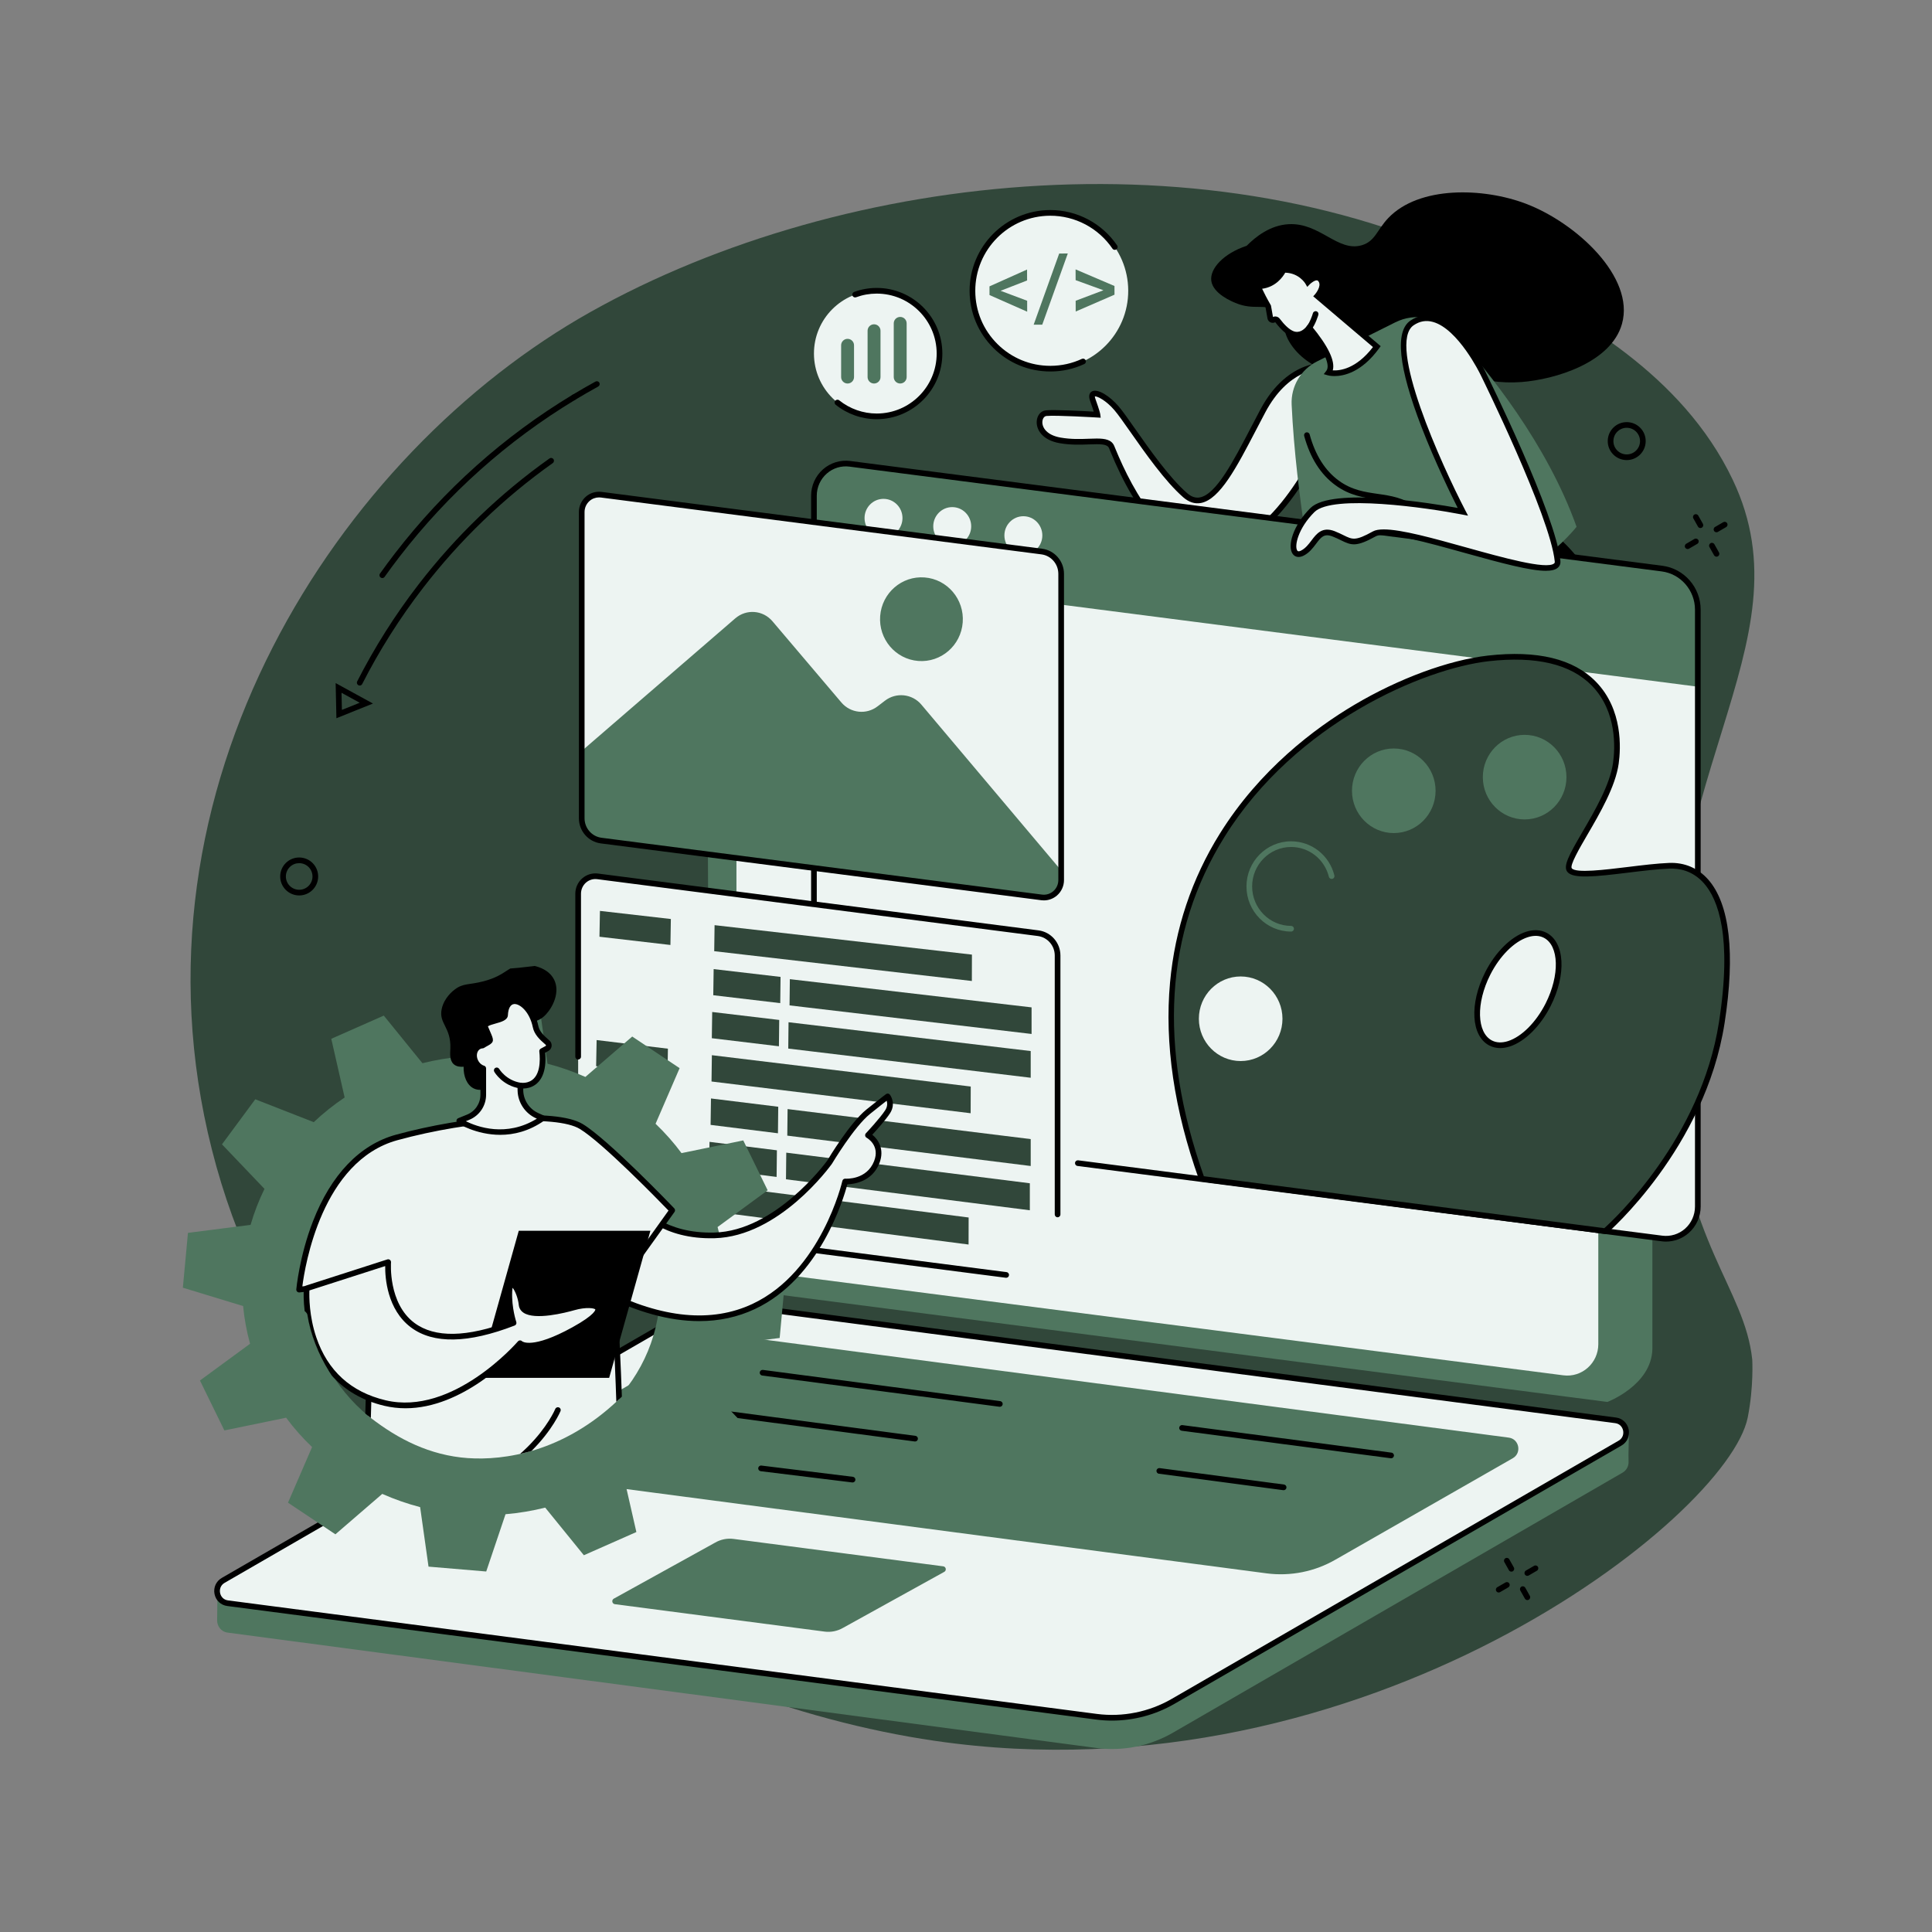 <svg xmlns="http://www.w3.org/2000/svg" xmlns:xlink="http://www.w3.org/1999/xlink" width="500" viewBox="0 0 375 375" height="500" preserveAspectRatio="xMidYMid meet"><rect x="0" y="0" width="375" height="375" fill="#808080" stroke="none"/><defs><clipPath id="65920a3997"><path d="M 116.762 212.805 L 172.898 212.805 L 172.898 255.949 L 116.762 255.949 Z M 116.762 212.805 " clip-rule="nonzero"></path></clipPath><clipPath id="343a6d0ea8"><path d="M 37.262 244.973 C 37.027 247.961 59.227 252.375 59.668 255.207 C 60.848 262.781 65.707 270.387 71.941 275.203 C 77.258 279.312 83.441 282.496 90.793 283.016 C 97.867 283.512 109.344 281.863 120.012 271.727 C 135.805 256.723 164.457 259.438 165.352 247.992 C 165.422 247.07 173.816 226.73 174.059 225.852 C 191.168 163.188 112.27 189.395 94.117 188.117 C 74.996 186.77 38.68 226.797 37.262 244.973 Z M 37.262 244.973 " clip-rule="nonzero"></path></clipPath><clipPath id="be4cf16ef9"><path d="M 116.262 212.141 L 173.398 212.141 L 173.398 256.449 L 116.262 256.449 Z M 116.262 212.141 " clip-rule="nonzero"></path></clipPath><clipPath id="a89e3f0479"><path d="M 37.262 244.973 C 37.027 247.961 59.227 252.375 59.668 255.207 C 60.848 262.781 65.707 270.387 71.941 275.203 C 77.258 279.312 83.441 282.496 90.793 283.016 C 97.867 283.512 109.344 281.863 120.012 271.727 C 135.805 256.723 164.457 259.438 165.352 247.992 C 165.422 247.07 173.816 226.73 174.059 225.852 C 191.168 163.188 112.27 189.395 94.117 188.117 C 74.996 186.77 38.68 226.797 37.262 244.973 Z M 37.262 244.973 " clip-rule="nonzero"></path></clipPath><clipPath id="e7c013c591"><path d="M 58 217 L 130.59 217 L 130.59 283.098 L 58 283.098 Z M 58 217 " clip-rule="nonzero"></path></clipPath><clipPath id="8f2e75a418"><path d="M 37.262 244.973 C 37.027 247.961 59.227 252.375 59.668 255.207 C 60.848 262.781 65.707 270.387 71.941 275.203 C 77.258 279.312 83.441 282.496 90.793 283.016 C 97.867 283.512 109.344 281.863 120.012 271.727 C 135.805 256.723 164.457 259.438 165.352 247.992 C 165.422 247.07 173.816 226.73 174.059 225.852 C 191.168 163.188 112.27 189.395 94.117 188.117 C 74.996 186.77 38.68 226.797 37.262 244.973 Z M 37.262 244.973 " clip-rule="nonzero"></path></clipPath><clipPath id="dac712dda6"><path d="M 57.465 216.305 L 131.09 216.305 L 131.09 283.098 L 57.465 283.098 Z M 57.465 216.305 " clip-rule="nonzero"></path></clipPath><clipPath id="06bc0cfa04"><path d="M 37.262 244.973 C 37.027 247.961 59.227 252.375 59.668 255.207 C 60.848 262.781 65.707 270.387 71.941 275.203 C 77.258 279.312 83.441 282.496 90.793 283.016 C 97.867 283.512 109.344 281.863 120.012 271.727 C 135.805 256.723 164.457 259.438 165.352 247.992 C 165.422 247.07 173.816 226.73 174.059 225.852 C 191.168 163.188 112.27 189.395 94.117 188.117 C 74.996 186.77 38.68 226.797 37.262 244.973 Z M 37.262 244.973 " clip-rule="nonzero"></path></clipPath><clipPath id="1bafe5839d"><path d="M 81.617 273.105 L 108.934 273.105 L 108.934 283.098 L 81.617 283.098 Z M 81.617 273.105 " clip-rule="nonzero"></path></clipPath><clipPath id="14e415a904"><path d="M 37.262 244.973 C 37.027 247.961 59.227 252.375 59.668 255.207 C 60.848 262.781 65.707 270.387 71.941 275.203 C 77.258 279.312 83.441 282.496 90.793 283.016 C 97.867 283.512 109.344 281.863 120.012 271.727 C 135.805 256.723 164.457 259.438 165.352 247.992 C 165.422 247.07 173.816 226.73 174.059 225.852 C 191.168 163.188 112.27 189.395 94.117 188.117 C 74.996 186.77 38.68 226.797 37.262 244.973 Z M 37.262 244.973 " clip-rule="nonzero"></path></clipPath><clipPath id="385b98ec4f"><path d="M 92.609 238.793 L 126.258 238.793 L 126.258 267.441 L 92.609 267.441 Z M 92.609 238.793 " clip-rule="nonzero"></path></clipPath><clipPath id="2cb5373c95"><path d="M 37.262 244.973 C 37.027 247.961 59.227 252.375 59.668 255.207 C 60.848 262.781 65.707 270.387 71.941 275.203 C 77.258 279.312 83.441 282.496 90.793 283.016 C 97.867 283.512 109.344 281.863 120.012 271.727 C 135.805 256.723 164.457 259.438 165.352 247.992 C 165.422 247.07 173.816 226.73 174.059 225.852 C 191.168 163.188 112.27 189.395 94.117 188.117 C 74.996 186.77 38.68 226.797 37.262 244.973 Z M 37.262 244.973 " clip-rule="nonzero"></path></clipPath><clipPath id="be15e11324"><path d="M 59.461 244.953 L 116.262 244.953 L 116.262 272.938 L 59.461 272.938 Z M 59.461 244.953 " clip-rule="nonzero"></path></clipPath><clipPath id="357bc6f3d4"><path d="M 37.262 244.973 C 37.027 247.961 59.227 252.375 59.668 255.207 C 60.848 262.781 65.707 270.387 71.941 275.203 C 77.258 279.312 83.441 282.496 90.793 283.016 C 97.867 283.512 109.344 281.863 120.012 271.727 C 135.805 256.723 164.457 259.438 165.352 247.992 C 165.422 247.07 173.816 226.73 174.059 225.852 C 191.168 163.188 112.27 189.395 94.117 188.117 C 74.996 186.77 38.68 226.797 37.262 244.973 Z M 37.262 244.973 " clip-rule="nonzero"></path></clipPath><clipPath id="5a12f23bd5"><path d="M 58.797 244.289 L 116.762 244.289 L 116.762 273.438 L 58.797 273.438 Z M 58.797 244.289 " clip-rule="nonzero"></path></clipPath><clipPath id="c59f397a51"><path d="M 37.262 244.973 C 37.027 247.961 59.227 252.375 59.668 255.207 C 60.848 262.781 65.707 270.387 71.941 275.203 C 77.258 279.312 83.441 282.496 90.793 283.016 C 97.867 283.512 109.344 281.863 120.012 271.727 C 135.805 256.723 164.457 259.438 165.352 247.992 C 165.422 247.07 173.816 226.73 174.059 225.852 C 191.168 163.188 112.27 189.395 94.117 188.117 C 74.996 186.77 38.68 226.797 37.262 244.973 Z M 37.262 244.973 " clip-rule="nonzero"></path></clipPath><clipPath id="3cd568bfcc"><path d="M 85.613 187.152 L 108 187.152 L 108 211.641 L 85.613 211.641 Z M 85.613 187.152 " clip-rule="nonzero"></path></clipPath><clipPath id="0b4c9de4a0"><path d="M 37.262 244.973 C 37.027 247.961 59.227 252.375 59.668 255.207 C 60.848 262.781 65.707 270.387 71.941 275.203 C 77.258 279.312 83.441 282.496 90.793 283.016 C 97.867 283.512 109.344 281.863 120.012 271.727 C 135.805 256.723 164.457 259.438 165.352 247.992 C 165.422 247.07 173.816 226.73 174.059 225.852 C 191.168 163.188 112.27 189.395 94.117 188.117 C 74.996 186.77 38.68 226.797 37.262 244.973 Z M 37.262 244.973 " clip-rule="nonzero"></path></clipPath><clipPath id="2900ba67b5"><path d="M 89.113 194.316 L 106.602 194.316 L 106.602 219.801 L 89.113 219.801 Z M 89.113 194.316 " clip-rule="nonzero"></path></clipPath><clipPath id="203048209d"><path d="M 37.262 244.973 C 37.027 247.961 59.227 252.375 59.668 255.207 C 60.848 262.781 65.707 270.387 71.941 275.203 C 77.258 279.312 83.441 282.496 90.793 283.016 C 97.867 283.512 109.344 281.863 120.012 271.727 C 135.805 256.723 164.457 259.438 165.352 247.992 C 165.422 247.07 173.816 226.73 174.059 225.852 C 191.168 163.188 112.27 189.395 94.117 188.117 C 74.996 186.77 38.68 226.797 37.262 244.973 Z M 37.262 244.973 " clip-rule="nonzero"></path></clipPath><clipPath id="2c9981743b"><path d="M 88.445 193.652 L 107.102 193.652 L 107.102 220.301 L 88.445 220.301 Z M 88.445 193.652 " clip-rule="nonzero"></path></clipPath><clipPath id="1d1267ec61"><path d="M 37.262 244.973 C 37.027 247.961 59.227 252.375 59.668 255.207 C 60.848 262.781 65.707 270.387 71.941 275.203 C 77.258 279.312 83.441 282.496 90.793 283.016 C 97.867 283.512 109.344 281.863 120.012 271.727 C 135.805 256.723 164.457 259.438 165.352 247.992 C 165.422 247.07 173.816 226.73 174.059 225.852 C 191.168 163.188 112.27 189.395 94.117 188.117 C 74.996 186.77 38.68 226.797 37.262 244.973 Z M 37.262 244.973 " clip-rule="nonzero"></path></clipPath><clipPath id="75b53df910"><path d="M 95.773 207.145 L 101.605 207.145 L 101.605 211.309 L 95.773 211.309 Z M 95.773 207.145 " clip-rule="nonzero"></path></clipPath><clipPath id="6aeaf436ca"><path d="M 37.262 244.973 C 37.027 247.961 59.227 252.375 59.668 255.207 C 60.848 262.781 65.707 270.387 71.941 275.203 C 77.258 279.312 83.441 282.496 90.793 283.016 C 97.867 283.512 109.344 281.863 120.012 271.727 C 135.805 256.723 164.457 259.438 165.352 247.992 C 165.422 247.07 173.816 226.73 174.059 225.852 C 191.168 163.188 112.27 189.395 94.117 188.117 C 74.996 186.77 38.68 226.797 37.262 244.973 Z M 37.262 244.973 " clip-rule="nonzero"></path></clipPath></defs><path fill="#31473a" d="M 324.449 209.867 C 319.52 151.375 351.691 125.406 336.328 93.137 C 326.473 72.438 305.758 61.508 293.125 54.629 C 238.508 24.887 164.102 32.805 114.648 60.535 C 65.836 87.91 23.297 152.723 41.129 223.141 C 59.027 293.832 128.703 330.18 181.398 337.887 C 265.078 350.121 335.387 294.453 339.234 275.129 C 340.422 269.172 340.109 263.891 340.109 263.891 C 338.625 249.941 327.129 241.656 324.449 209.867 " fill-opacity="1" fill-rule="nonzero"></path><path fill="#000000" d="M 250.227 66.297 C 253.723 72.262 261.93 73.438 263.77 73.641 C 271.25 74.48 276.77 70.883 278.266 69.836 C 280.852 71.43 287.133 74.781 295.324 74.152 C 301.801 73.656 312.715 70.422 314.828 62.852 C 317.359 53.785 305.949 43.254 296.164 39.539 C 287.957 36.418 275.445 36.023 269.453 42.332 C 267.254 44.652 266.914 46.844 264.316 47.602 C 259.652 48.961 256.223 43.223 250.18 43.512 C 246.555 43.688 243.727 45.949 241.977 47.707 C 237.516 49.18 234.781 52.141 235.113 54.52 C 235.461 57.004 239.09 58.508 239.801 58.801 C 243.473 60.324 245.422 58.789 247.598 60.383 C 249.527 61.801 248.742 63.766 250.227 66.297 " fill-opacity="1" fill-rule="nonzero"></path><path fill="#000000" d="M 315.746 136.23 C 314.754 111.918 300.738 102.957 300.738 102.957 L 271.852 110.164 L 259.934 136.23 L 315.746 136.23 " fill-opacity="1" fill-rule="nonzero"></path><path fill="#edf4f2" d="M 258.16 70.984 C 258.16 70.984 250.449 69.746 245.113 79.773 C 239.773 89.801 235.113 100.547 230.035 96.117 C 224.957 91.691 219.07 81.988 216.723 79.254 C 214.379 76.52 211.254 75.281 212.102 77.625 C 212.945 79.969 213.012 80.488 213.012 80.488 C 213.012 80.488 204.906 80 203.051 80.195 C 201.195 80.391 200.785 84.602 205.766 85.477 C 210.742 86.355 214.883 84.711 215.762 86.762 C 216.641 88.812 224.645 110.281 237.438 106.566 C 250.234 102.855 257.805 82.91 257.805 82.91 L 258.16 70.984 " fill-opacity="1" fill-rule="nonzero"></path><path fill="#000000" d="M 212.875 85.121 C 214.512 85.121 215.754 85.348 216.266 86.543 C 216.312 86.652 216.379 86.809 216.461 87.012 C 219.879 95.379 227.137 108.98 237.285 106.035 C 249.258 102.562 256.703 84.207 257.258 82.797 L 257.598 71.484 C 255.887 71.406 249.98 71.801 245.598 80.031 C 244.996 81.156 244.406 82.293 243.824 83.414 C 240.047 90.668 236.785 96.93 233.102 97.629 C 231.918 97.852 230.766 97.48 229.676 96.531 C 226.156 93.465 222.273 87.926 219.438 83.883 C 218.145 82.043 217.031 80.457 216.305 79.609 C 214.645 77.668 212.941 76.883 212.512 76.934 C 212.508 77.004 212.516 77.152 212.621 77.438 C 213.445 79.723 213.547 80.32 213.559 80.422 L 213.645 81.078 L 212.98 81.039 C 212.898 81.035 204.898 80.555 203.109 80.742 C 202.668 80.789 202.344 81.266 202.32 81.895 C 202.281 83.004 203.184 84.465 205.859 84.934 C 207.879 85.289 209.727 85.223 211.359 85.16 C 211.891 85.141 212.398 85.121 212.875 85.121 Z M 234.496 107.543 C 227.477 107.543 220.801 100.555 215.441 87.426 C 215.363 87.23 215.301 87.082 215.258 86.977 C 214.91 86.168 213.629 86.176 211.395 86.258 C 209.797 86.32 207.801 86.395 205.668 86.02 C 202.297 85.426 201.168 83.406 201.223 81.855 C 201.262 80.664 201.992 79.754 202.996 79.648 C 204.555 79.484 210.215 79.777 212.289 79.895 C 212.164 79.477 211.949 78.816 211.586 77.809 C 211.16 76.641 211.613 76.168 211.918 75.988 C 213.059 75.324 215.473 76.941 217.141 78.891 C 217.902 79.781 219.031 81.387 220.336 83.25 C 223.141 87.246 226.98 92.723 230.398 95.699 C 231.234 96.43 232.051 96.707 232.898 96.547 C 236.059 95.949 239.355 89.613 242.848 82.906 C 243.434 81.781 244.027 80.641 244.625 79.516 C 250.09 69.258 257.922 70.383 258.25 70.438 L 258.727 70.516 L 258.352 83.02 L 258.316 83.105 C 258.004 83.93 250.5 103.348 237.594 107.094 C 236.555 107.395 235.52 107.543 234.496 107.543 " fill-opacity="1" fill-rule="nonzero"></path><path fill="#000000" d="M 293.773 108.887 C 293.773 108.887 277.809 119.727 255.531 116.535 C 255.531 116.535 258.547 110.719 263.691 108.633 C 268.84 106.543 293.773 108.887 293.773 108.887 " fill-opacity="1" fill-rule="nonzero"></path><path fill="#4f765f" d="M 255.648 70.148 L 270.832 62.562 C 274.684 60.641 279.344 61.512 282.23 64.699 C 288.859 72.016 300.273 86.152 306.012 102.25 C 306.012 102.25 295.691 115.414 282.047 114.496 C 268.402 113.582 260.359 112.703 255.535 116.535 C 255.535 116.535 251.52 96.355 250.707 78.531 C 250.547 75.008 252.488 71.723 255.648 70.148 " fill-opacity="1" fill-rule="nonzero"></path><path fill="#000000" d="M 279.832 111.383 C 279.551 111.383 279.312 111.168 279.285 110.883 C 278.773 105.406 277.066 101.512 274.203 99.312 C 272.023 97.637 269.711 97.305 267.266 96.953 C 264.664 96.578 261.977 96.191 259.234 94.199 C 256.352 92.113 254.305 88.883 253.137 84.609 C 253.059 84.312 253.23 84.012 253.523 83.93 C 253.816 83.852 254.121 84.023 254.199 84.316 C 255.297 88.348 257.211 91.371 259.883 93.309 C 262.402 95.141 264.953 95.508 267.422 95.863 C 269.902 96.219 272.465 96.586 274.879 98.441 C 277.988 100.836 279.836 104.988 280.379 110.781 C 280.41 111.082 280.188 111.352 279.883 111.379 C 279.863 111.383 279.848 111.383 279.832 111.383 " fill-opacity="1" fill-rule="nonzero"></path><path fill="#edf4f2" d="M 255.684 57.461 C 255.707 57.434 257.258 55.656 256.406 54.355 C 255.551 53.047 253.852 54.781 253.852 54.781 C 253.852 54.781 252.41 52.289 249.125 52.375 C 249.125 52.375 247.723 55.562 244.141 55.547 C 244.141 55.547 244.957 57.414 246.168 59.484 L 246.559 61.711 C 246.613 62.047 246.992 62.223 247.285 62.051 C 247.508 61.918 247.789 61.977 247.945 62.184 C 248.832 63.348 249.793 64.324 250.738 64.746 C 252.055 65.34 253.238 64.73 254.125 63.594 C 256.223 66.133 259.312 70.453 257.867 72.32 C 257.867 72.32 262.582 73.684 267.242 67.277 L 255.684 57.461 " fill-opacity="1" fill-rule="nonzero"></path><path fill="#000000" d="M 258.688 71.887 C 260.035 71.977 263.207 71.637 266.492 67.363 L 254.898 57.516 L 255.27 57.098 C 255.297 57.066 256.551 55.582 255.945 54.656 C 255.82 54.461 255.703 54.426 255.613 54.418 C 255.188 54.379 254.492 54.914 254.242 55.164 L 253.738 55.684 L 253.375 55.055 C 253.324 54.969 252.137 53.004 249.461 52.926 C 249.012 53.723 247.648 55.703 244.977 56.047 C 245.32 56.77 245.914 57.953 246.641 59.203 L 246.691 59.293 L 247.086 61.531 C 247.531 61.316 248.074 61.445 248.383 61.848 C 249.332 63.098 250.199 63.902 250.961 64.242 C 252.16 64.777 253.109 64 253.691 63.254 L 254.117 62.715 L 254.551 63.242 C 257.812 67.195 259.199 70.098 258.688 71.887 Z M 259.031 72.996 C 258.258 72.996 257.777 72.867 257.719 72.848 L 256.941 72.621 L 257.438 71.98 C 258.273 70.895 257.031 68.098 254.109 64.441 C 253.035 65.508 251.754 65.805 250.512 65.246 C 249.586 64.832 248.586 63.922 247.527 62.543 C 247.242 62.695 246.898 62.707 246.605 62.57 C 246.293 62.43 246.074 62.145 246.016 61.809 L 245.641 59.676 C 244.457 57.637 243.672 55.844 243.637 55.766 L 243.297 54.992 L 244.145 54.996 C 244.152 54.996 244.16 54.996 244.168 54.996 C 247.336 54.996 248.609 52.184 248.625 52.156 L 248.762 51.832 L 249.109 51.824 C 251.727 51.766 253.281 53.172 253.945 53.973 C 254.379 53.645 255.051 53.258 255.719 53.324 C 256.047 53.355 256.508 53.508 256.867 54.055 C 257.656 55.258 256.922 56.672 256.438 57.379 L 267.988 67.188 L 267.688 67.602 C 264.293 72.266 260.852 72.996 259.031 72.996 " fill-opacity="1" fill-rule="nonzero"></path><path fill="#000000" d="M 254.125 64.145 C 254 64.145 253.875 64.102 253.773 64.016 C 253.539 63.816 253.508 63.469 253.703 63.238 C 254.227 62.617 254.699 61.266 254.836 60.797 C 254.922 60.504 255.227 60.336 255.52 60.422 C 255.809 60.508 255.977 60.812 255.891 61.105 C 255.871 61.184 255.324 63.023 254.547 63.949 C 254.438 64.078 254.281 64.145 254.125 64.145 " fill-opacity="1" fill-rule="nonzero"></path><path fill="#4f765f" d="M 212.855 339.289 L 44.199 316.891 C 42.875 316.719 42.129 315.598 42.145 314.477 C 42.156 313.699 42.219 308.25 42.219 308.25 L 131.105 256.805 C 135.59 254.215 141.391 253.215 146.512 253.879 L 313.648 275.688 C 314.656 275.82 315.52 276.48 315.918 277.426 L 316.184 278.059 C 316.184 278.059 316.043 282.605 316.102 283.668 C 316.145 284.496 315.777 285.355 314.918 285.852 L 227.66 336.32 C 223.176 338.91 217.977 339.953 212.855 339.289 " fill-opacity="1" fill-rule="nonzero"></path><path fill="#edf4f2" d="M 212.855 333.223 L 44.188 311.184 C 41.949 310.895 41.359 307.887 43.32 306.754 L 130.109 256.613 C 134.594 254.023 139.789 252.98 144.91 253.645 L 313.582 275.684 C 315.82 275.977 316.406 278.977 314.449 280.109 L 227.66 330.254 C 223.176 332.844 217.977 333.887 212.855 333.223 " fill-opacity="1" fill-rule="nonzero"></path><path fill="#000000" d="M 212.93 332.676 C 217.898 333.32 223.031 332.289 227.387 329.777 L 314.172 279.633 C 315.008 279.152 315.172 278.309 315.047 277.68 C 314.922 277.059 314.453 276.352 313.508 276.23 L 144.84 254.188 C 139.871 253.547 134.734 254.574 130.383 257.09 L 43.594 307.23 C 42.758 307.715 42.594 308.559 42.719 309.188 C 42.844 309.809 43.312 310.516 44.258 310.637 Z M 215.836 333.965 C 214.816 333.965 213.801 333.902 212.785 333.77 L 44.117 311.727 C 42.863 311.566 41.891 310.652 41.641 309.402 C 41.387 308.145 41.938 306.918 43.043 306.277 L 129.832 256.137 C 134.395 253.504 139.773 252.422 144.98 253.098 L 313.652 275.141 C 314.906 275.301 315.875 276.215 316.125 277.465 C 316.379 278.723 315.828 279.949 314.723 280.586 L 227.934 330.73 C 224.262 332.852 220.055 333.965 215.836 333.965 " fill-opacity="1" fill-rule="nonzero"></path><path fill="#4f765f" d="M 245.879 305.391 L 99.621 286.141 C 97.598 285.875 97.066 283.164 98.836 282.141 L 133.227 262.473 C 137.277 260.133 141.969 259.191 146.598 259.789 L 292.855 279.043 C 294.875 279.305 295.41 282.016 293.637 283.039 L 259.25 302.707 C 255.199 305.047 250.504 305.988 245.879 305.391 " fill-opacity="1" fill-rule="nonzero"></path><path fill="#4f765f" d="M 160.051 316.691 L 119.344 311.371 C 118.801 311.301 118.66 310.574 119.133 310.301 L 138.805 299.422 C 139.887 298.797 141.141 298.543 142.375 298.703 L 183.082 304.023 C 183.621 304.094 183.766 304.816 183.293 305.09 L 163.621 315.973 C 162.539 316.598 161.285 316.852 160.051 316.691 " fill-opacity="1" fill-rule="nonzero"></path><path fill="#000000" d="M 270.016 283.055 C 269.992 283.055 269.969 283.051 269.945 283.047 L 229.363 277.707 C 229.059 277.664 228.848 277.391 228.887 277.09 C 228.93 276.789 229.203 276.574 229.504 276.613 L 270.09 281.957 C 270.391 281.996 270.602 282.273 270.562 282.574 C 270.523 282.852 270.289 283.055 270.016 283.055 " fill-opacity="1" fill-rule="nonzero"></path><path fill="#000000" d="M 194.07 273.055 C 194.047 273.055 194.023 273.055 194 273.051 L 147.941 266.988 C 147.641 266.949 147.426 266.672 147.465 266.371 C 147.508 266.07 147.785 265.859 148.086 265.898 L 194.141 271.961 C 194.445 272 194.656 272.277 194.613 272.578 C 194.578 272.855 194.34 273.055 194.07 273.055 " fill-opacity="1" fill-rule="nonzero"></path><path fill="#000000" d="M 249.156 289.246 C 249.133 289.246 249.105 289.242 249.082 289.242 L 224.949 286.051 C 224.645 286.012 224.434 285.734 224.473 285.434 C 224.512 285.133 224.789 284.922 225.09 284.961 L 249.227 288.148 C 249.527 288.188 249.738 288.465 249.699 288.77 C 249.664 289.043 249.426 289.246 249.156 289.246 " fill-opacity="1" fill-rule="nonzero"></path><path fill="#000000" d="M 177.617 279.793 C 177.59 279.793 177.566 279.793 177.543 279.789 L 132.746 273.871 C 132.445 273.832 132.234 273.555 132.273 273.254 C 132.312 272.949 132.59 272.742 132.891 272.781 L 177.688 278.699 C 177.988 278.738 178.199 279.016 178.16 279.316 C 178.125 279.594 177.887 279.793 177.617 279.793 " fill-opacity="1" fill-rule="nonzero"></path><path fill="#000000" d="M 165.484 287.746 C 165.465 287.746 165.441 287.746 165.418 287.742 L 147.652 285.559 C 147.352 285.52 147.137 285.246 147.176 284.945 C 147.211 284.645 147.488 284.426 147.789 284.465 L 165.551 286.648 C 165.852 286.688 166.066 286.961 166.031 287.262 C 165.996 287.543 165.758 287.746 165.484 287.746 " fill-opacity="1" fill-rule="nonzero"></path><path fill="#4f765f" d="M 145.016 250.492 C 140.871 249.957 137.766 246.391 137.766 242.164 L 137.223 126.758 L 139.258 122.309 C 139.258 122.309 142.953 119.816 144.891 118.703 C 146.055 118.031 147.438 117.719 148.887 117.906 L 313.477 139.141 C 317.621 139.676 320.727 143.242 320.727 147.469 L 320.727 261.875 C 320.535 268.891 311.992 272.117 311.992 272.117 L 145.016 250.492 " fill-opacity="1" fill-rule="nonzero"></path><path fill="#edf4f2" d="M 303.445 266.949 L 149.719 247.117 C 145.848 246.617 142.945 243.285 142.945 239.336 L 142.945 132.484 C 142.945 128.812 146.133 125.977 149.734 126.438 L 303.461 146.27 C 307.332 146.77 310.23 150.102 310.23 154.051 L 310.23 260.902 C 310.23 264.574 307.047 267.414 303.445 266.949 " fill-opacity="1" fill-rule="nonzero"></path><path fill="#edf4f2" d="M 322.586 240.391 L 164.93 220.051 C 160.961 219.539 157.984 216.121 157.984 212.074 L 157.984 96.223 C 157.984 92.457 161.254 89.547 164.945 90.023 L 322.602 110.363 C 326.57 110.875 329.547 114.293 329.547 118.34 L 329.547 234.191 C 329.547 237.957 326.281 240.867 322.586 240.391 " fill-opacity="1" fill-rule="nonzero"></path><path fill="#4f765f" d="M 157.984 111.172 L 157.984 96.223 C 157.984 92.457 161.254 89.547 164.945 90.023 L 322.602 110.363 C 326.57 110.875 329.547 114.293 329.547 118.34 L 329.547 133.289 L 157.984 111.172 " fill-opacity="1" fill-rule="nonzero"></path><path fill="#000000" d="M 323.367 240.992 C 323.086 240.992 322.801 240.973 322.52 240.934 L 209.141 226.312 C 208.836 226.27 208.625 225.996 208.664 225.695 C 208.703 225.391 208.98 225.18 209.281 225.219 L 322.656 239.844 C 324.246 240.051 325.848 239.559 327.059 238.496 C 328.289 237.41 328.996 235.84 328.996 234.191 L 328.996 118.34 C 328.996 114.578 326.215 111.383 322.531 110.91 L 164.875 90.57 C 163.289 90.363 161.684 90.855 160.473 91.922 C 159.242 93.004 158.535 94.574 158.535 96.227 L 158.535 212.074 C 158.535 215.836 161.316 219.031 165 219.508 L 195.23 223.406 C 195.531 223.445 195.746 223.719 195.707 224.023 C 195.668 224.324 195.387 224.535 195.09 224.5 L 164.863 220.598 C 160.629 220.051 157.434 216.387 157.434 212.074 L 157.434 96.227 C 157.434 94.258 158.277 92.387 159.746 91.094 C 161.195 89.82 163.113 89.234 165.016 89.477 L 322.672 109.816 C 326.906 110.363 330.098 114.027 330.098 118.34 L 330.098 234.191 C 330.098 236.156 329.254 238.027 327.785 239.32 C 326.555 240.402 324.98 240.992 323.367 240.992 " fill-opacity="1" fill-rule="nonzero"></path><path fill="#edf4f2" d="M 175.172 100.551 C 175.172 102.609 173.52 104.277 171.488 104.277 C 169.453 104.277 167.809 102.609 167.809 100.551 C 167.809 98.496 169.453 96.828 171.488 96.828 C 173.52 96.828 175.172 98.496 175.172 100.551 " fill-opacity="1" fill-rule="nonzero"></path><path fill="#edf4f2" d="M 188.508 102.156 C 188.508 104.215 186.859 105.883 184.824 105.883 C 182.793 105.883 181.145 104.215 181.145 102.156 C 181.145 100.098 182.793 98.43 184.824 98.43 C 186.859 98.43 188.508 100.098 188.508 102.156 " fill-opacity="1" fill-rule="nonzero"></path><path fill="#edf4f2" d="M 202.316 103.926 C 202.316 105.98 200.668 107.648 198.637 107.648 C 196.602 107.648 194.953 105.98 194.953 103.926 C 194.953 101.867 196.602 100.199 198.637 100.199 C 200.668 100.199 202.316 101.867 202.316 103.926 " fill-opacity="1" fill-rule="nonzero"></path><path fill="#31473a" d="M 311.57 238.965 C 311.57 238.965 330.398 222.855 334.191 198.516 C 337.988 174.176 330.766 167.777 324.012 168.043 C 317.25 168.309 306.223 170.719 304.668 168.902 C 303.113 167.086 312.5 156.219 313.633 148.16 C 314.773 140.098 312.281 125.148 288.883 127.797 C 265.48 130.441 209.07 161.145 233.258 228.809 L 311.57 238.965 " fill-opacity="1" fill-rule="nonzero"></path><path fill="#000000" d="M 233.664 228.305 L 311.395 238.387 C 313.332 236.652 330.129 221.008 333.648 198.43 C 336.25 181.754 333.484 174.539 330.711 171.422 C 328.512 168.953 325.867 168.52 324.031 168.594 C 321.715 168.684 318.859 169.031 316.094 169.371 C 309.5 170.18 305.402 170.605 304.25 169.262 C 303.32 168.172 304.535 165.973 307.145 161.492 C 309.527 157.406 312.496 152.316 313.09 148.082 C 313.488 145.258 313.891 138.141 308.996 133.109 C 304.902 128.902 298.156 127.301 288.945 128.34 C 276.457 129.754 251.508 140.246 237.703 162.391 C 226.109 180.984 224.754 203.164 233.664 228.305 Z M 311.57 239.516 C 311.547 239.516 311.527 239.512 311.5 239.512 L 233.188 229.352 C 232.984 229.324 232.812 229.188 232.742 228.992 C 227.906 215.469 226.012 202.582 227.105 190.691 C 228.062 180.273 231.316 170.555 236.77 161.809 C 244.547 149.332 255.238 141.34 262.84 136.828 C 271.5 131.688 281.215 128.109 288.82 127.246 C 298.387 126.168 305.441 127.879 309.781 132.34 C 315.016 137.723 314.602 145.25 314.184 148.238 C 313.555 152.684 310.527 157.875 308.094 162.047 C 306.629 164.562 304.625 168.004 305.09 168.547 C 305.91 169.512 311.48 168.828 315.957 168.281 C 318.746 167.938 321.629 167.586 323.988 167.492 C 326.949 167.379 329.566 168.48 331.531 170.688 C 335.738 175.414 336.848 185.066 334.738 198.602 C 330.953 222.859 312.117 239.219 311.93 239.383 C 311.828 239.469 311.703 239.516 311.57 239.516 " fill-opacity="1" fill-rule="nonzero"></path><path fill="#edf4f2" d="M 288.766 188.957 C 285.848 194.734 286.102 200.773 289.34 202.449 C 292.578 204.125 297.57 200.797 300.488 195.023 C 303.406 189.246 303.152 183.207 299.914 181.531 C 296.676 179.855 291.684 183.18 288.766 188.957 " fill-opacity="1" fill-rule="nonzero"></path><path fill="#000000" d="M 289.254 189.207 C 286.477 194.707 286.625 200.426 289.59 201.961 C 290.465 202.414 291.543 202.449 292.719 202.074 C 295.367 201.215 298.152 198.418 300 194.773 C 302.777 189.273 302.625 183.555 299.66 182.02 C 298.785 181.566 297.703 181.531 296.535 181.91 C 293.887 182.766 291.098 185.559 289.254 189.207 Z M 291.184 203.434 C 290.43 203.434 289.723 203.266 289.086 202.938 C 285.527 201.098 285.172 194.848 288.273 188.711 C 290.246 184.812 293.277 181.805 296.195 180.859 C 297.652 180.391 299.027 180.453 300.164 181.043 C 303.727 182.883 304.082 189.133 300.977 195.27 C 299.008 199.168 295.973 202.176 293.059 203.117 C 292.41 203.328 291.781 203.434 291.184 203.434 " fill-opacity="1" fill-rule="nonzero"></path><path fill="#4f765f" d="M 304.047 150.84 C 304.047 155.375 300.414 159.051 295.93 159.051 C 291.449 159.051 287.816 155.375 287.816 150.84 C 287.816 146.309 291.449 142.633 295.93 142.633 C 300.414 142.633 304.047 146.309 304.047 150.84 " fill-opacity="1" fill-rule="nonzero"></path><path fill="#4f765f" d="M 278.645 153.492 C 278.645 158.023 275.012 161.699 270.531 161.699 C 266.047 161.699 262.418 158.023 262.418 153.492 C 262.418 148.953 266.047 145.281 270.531 145.281 C 275.012 145.281 278.645 148.953 278.645 153.492 " fill-opacity="1" fill-rule="nonzero"></path><path fill="#31473a" d="M 258.715 172.059 C 258.715 176.59 255.082 180.266 250.602 180.266 C 246.117 180.266 242.488 176.59 242.488 172.059 C 242.488 167.527 246.117 163.852 250.602 163.852 C 255.082 163.852 258.715 167.527 258.715 172.059 " fill-opacity="1" fill-rule="nonzero"></path><path fill="#edf4f2" d="M 248.926 197.738 C 248.926 202.273 245.293 205.949 240.812 205.949 C 236.332 205.949 232.699 202.273 232.699 197.738 C 232.699 193.207 236.332 189.531 240.812 189.531 C 245.293 189.531 248.926 193.207 248.926 197.738 " fill-opacity="1" fill-rule="nonzero"></path><path fill="#4f765f" d="M 250.602 180.816 C 245.824 180.816 241.938 176.887 241.938 172.059 C 241.938 167.23 245.824 163.297 250.602 163.297 C 254.582 163.297 258.039 166.02 259.004 169.918 C 259.078 170.215 258.898 170.516 258.605 170.586 C 258.309 170.656 258.012 170.48 257.938 170.184 C 257.09 166.777 254.074 164.398 250.602 164.398 C 246.43 164.398 243.039 167.836 243.039 172.059 C 243.039 176.281 246.43 179.715 250.602 179.715 C 250.906 179.715 251.152 179.961 251.152 180.266 C 251.152 180.57 250.906 180.816 250.602 180.816 " fill-opacity="1" fill-rule="nonzero"></path><path fill="#edf4f2" d="M 201.5 248.266 L 115.984 237.234 C 113.832 236.957 112.219 235.102 112.219 232.906 L 112.219 173.465 C 112.219 171.422 113.988 169.844 115.992 170.102 L 201.508 181.133 C 203.664 181.41 205.277 183.266 205.277 185.461 L 205.277 244.902 C 205.277 246.945 203.504 248.523 201.5 248.266 " fill-opacity="1" fill-rule="nonzero"></path><path fill="#000000" d="M 195.301 248.016 C 195.277 248.016 195.254 248.016 195.23 248.012 L 134.102 240.125 C 133.801 240.086 133.586 239.812 133.625 239.508 C 133.664 239.207 133.941 238.996 134.242 239.035 L 195.371 246.918 C 195.672 246.957 195.887 247.234 195.844 247.535 C 195.812 247.812 195.574 248.016 195.301 248.016 " fill-opacity="1" fill-rule="nonzero"></path><path fill="#000000" d="M 205.273 236.273 C 204.973 236.273 204.727 236.027 204.727 235.723 L 204.727 185.461 C 204.727 183.547 203.312 181.922 201.438 181.68 L 115.922 170.648 C 115.133 170.543 114.336 170.789 113.734 171.316 C 113.121 171.859 112.77 172.641 112.77 173.465 L 112.77 205.105 C 112.77 205.406 112.52 205.652 112.219 205.652 C 111.914 205.652 111.668 205.406 111.668 205.105 L 111.668 173.465 C 111.668 172.324 112.156 171.238 113.008 170.492 C 113.848 169.754 114.961 169.414 116.062 169.555 L 201.578 180.586 C 204 180.898 205.828 182.996 205.828 185.461 L 205.828 235.723 C 205.828 236.027 205.582 236.273 205.273 236.273 " fill-opacity="1" fill-rule="nonzero"></path><path fill="#edf4f2" d="M 202.195 174.188 L 116.68 163.156 C 114.527 162.879 112.914 161.023 112.914 158.828 L 112.914 99.387 C 112.914 97.344 114.684 95.766 116.688 96.023 L 202.203 107.055 C 204.355 107.332 205.973 109.188 205.973 111.383 L 205.973 170.824 C 205.973 172.867 204.199 174.445 202.195 174.188 " fill-opacity="1" fill-rule="nonzero"></path><path fill="#4f765f" d="M 186.863 120.805 C 186.527 125.281 182.664 128.633 178.238 128.293 C 173.816 127.949 170.5 124.043 170.84 119.566 C 171.18 115.09 175.043 111.738 179.465 112.082 C 183.895 112.422 187.203 116.332 186.863 120.805 " fill-opacity="1" fill-rule="nonzero"></path><path fill="#4f765f" d="M 202.258 174.188 C 204.262 174.445 206.098 172.867 206.098 170.824 L 206.098 169.105 L 178.84 136.77 C 177.066 134.66 173.941 134.328 171.766 136.008 L 170.344 137.094 C 168.176 138.77 165.086 138.441 163.309 136.348 L 149.938 120.59 C 148.086 118.41 144.867 118.16 142.711 120.027 L 112.969 145.715 L 112.969 158.828 C 112.969 161.023 114.586 162.879 116.738 163.156 L 202.258 174.188 " fill-opacity="1" fill-rule="nonzero"></path><path fill="#000000" d="M 116.266 96.547 C 115.594 96.547 114.941 96.789 114.43 97.238 C 113.816 97.781 113.461 98.562 113.461 99.387 L 113.461 158.828 C 113.461 160.742 114.875 162.367 116.75 162.609 L 202.266 173.641 C 203.055 173.742 203.852 173.496 204.453 172.969 C 205.07 172.43 205.422 171.648 205.422 170.824 L 205.422 111.383 C 205.422 109.469 204.008 107.84 202.133 107.602 L 116.617 96.566 C 116.5 96.555 116.383 96.547 116.266 96.547 Z M 202.617 174.766 C 202.457 174.766 202.289 174.754 202.125 174.734 L 116.609 163.703 C 114.188 163.387 112.363 161.293 112.363 158.828 L 112.363 99.387 C 112.363 98.246 112.852 97.164 113.703 96.414 C 114.539 95.676 115.656 95.336 116.758 95.477 L 202.273 106.508 C 204.695 106.82 206.52 108.918 206.52 111.383 L 206.52 170.824 C 206.52 171.965 206.031 173.047 205.18 173.797 C 204.469 174.422 203.555 174.766 202.617 174.766 " fill-opacity="1" fill-rule="nonzero"></path><path fill="#31473a" d="M 130.129 183.418 L 116.355 181.82 L 116.449 176.805 L 130.211 178.379 L 130.129 183.418 " fill-opacity="1" fill-rule="nonzero"></path><path fill="#31473a" d="M 188.637 190.41 L 138.629 184.625 L 138.699 179.574 L 188.652 185.289 L 188.637 190.41 " fill-opacity="1" fill-rule="nonzero"></path><path fill="#31473a" d="M 129.559 208.645 L 115.707 206.949 L 115.805 201.875 L 129.641 203.551 L 129.559 208.645 " fill-opacity="1" fill-rule="nonzero"></path><path fill="#31473a" d="M 188.402 216.078 L 138.105 209.918 L 138.176 204.812 L 188.418 210.895 L 188.402 216.078 " fill-opacity="1" fill-rule="nonzero"></path><path fill="#31473a" d="M 128.828 233.688 L 114.898 231.891 L 115 226.758 L 128.914 228.535 L 128.828 233.688 " fill-opacity="1" fill-rule="nonzero"></path><path fill="#31473a" d="M 188 241.562 L 137.422 235.027 L 137.496 229.863 L 188.012 236.316 L 188 241.562 " fill-opacity="1" fill-rule="nonzero"></path><path fill="#31473a" d="M 151.445 194.707 L 138.445 193.172 L 138.52 188.102 L 151.504 189.617 L 151.445 194.707 " fill-opacity="1" fill-rule="nonzero"></path><path fill="#31473a" d="M 200.227 200.691 L 153.25 195.145 L 153.309 190.055 L 200.227 195.531 L 200.227 200.691 " fill-opacity="1" fill-rule="nonzero"></path><path fill="#31473a" d="M 151.188 203.082 L 138.164 201.516 L 138.238 196.426 L 151.246 197.973 L 151.188 203.082 " fill-opacity="1" fill-rule="nonzero"></path><path fill="#31473a" d="M 200.059 209.191 L 153 203.527 L 153.055 198.414 L 200.059 204.008 L 200.059 209.191 " fill-opacity="1" fill-rule="nonzero"></path><path fill="#31473a" d="M 151 219.969 L 137.926 218.34 L 138 213.211 L 151.055 214.82 L 151 219.969 " fill-opacity="1" fill-rule="nonzero"></path><path fill="#31473a" d="M 200.059 226.32 L 152.812 220.426 L 152.871 215.273 L 200.059 221.098 L 200.059 226.32 " fill-opacity="1" fill-rule="nonzero"></path><path fill="#31473a" d="M 150.738 228.441 L 137.641 226.781 L 137.715 221.633 L 150.797 223.273 L 150.738 228.441 " fill-opacity="1" fill-rule="nonzero"></path><path fill="#31473a" d="M 199.891 234.914 L 152.559 228.902 L 152.613 223.73 L 199.891 229.672 L 199.891 234.914 " fill-opacity="1" fill-rule="nonzero"></path><path fill="#4f765f" d="M 59.852 247.93 C 61.246 230.027 77.641 216.594 96.473 217.922 C 115.301 219.25 129.434 234.836 128.039 252.734 C 126.645 270.633 110.246 284.066 91.418 282.738 C 72.59 281.414 58.453 265.828 59.852 247.93 Z M 48.535 260.828 L 38.812 267.957 L 43.551 277.645 L 55.535 275.176 C 57.023 277.188 58.711 279.094 60.574 280.875 L 55.902 291.668 L 65.102 297.809 L 74.195 289.965 C 76.594 291.023 79.051 291.883 81.547 292.531 L 83.176 304.082 L 94.375 305.027 L 98.121 293.91 C 100.723 293.688 103.301 293.258 105.824 292.629 L 113.328 301.871 L 123.52 297.367 L 120.922 285.977 C 123.039 284.559 125.043 282.957 126.918 281.188 L 138.273 285.625 L 144.73 276.883 L 136.48 268.238 C 137.594 265.961 138.496 263.625 139.18 261.25 L 151.332 259.699 L 152.324 249.059 L 140.633 245.492 C 140.395 243.02 139.945 240.57 139.281 238.168 L 149.004 231.039 L 144.266 221.352 L 132.281 223.82 C 130.793 221.809 129.109 219.906 127.246 218.121 L 131.914 207.328 L 122.715 201.191 L 113.621 209.031 C 111.227 207.973 108.77 207.113 106.273 206.465 L 104.641 194.914 L 93.445 193.973 L 89.695 205.086 C 87.094 205.309 84.516 205.738 81.992 206.367 L 74.492 197.125 L 64.301 201.629 L 66.895 213.023 C 64.777 214.438 62.773 216.039 60.898 217.809 L 49.547 213.371 L 43.086 222.117 L 51.336 230.758 C 50.223 233.039 49.32 235.375 48.637 237.746 L 36.484 239.297 L 35.492 249.941 L 47.188 253.504 C 47.422 255.977 47.875 258.426 48.535 260.828 " fill-opacity="1" fill-rule="nonzero"></path><g clip-path="url(#65920a3997)"><g clip-path="url(#343a6d0ea8)"><path fill="#edf4f2" d="M 121.547 232.082 C 122.355 232.02 126.312 240.125 138.699 239.785 C 151.086 239.445 161.02 225.586 161.02 225.586 C 161.02 225.586 165.297 218.375 168.547 215.766 C 171.793 213.156 172.301 212.816 172.301 212.816 C 172.301 212.816 173.316 214.172 172.301 215.766 C 171.281 217.363 168.473 220.348 168.473 220.348 C 168.473 220.348 171.566 222.047 170.172 225.586 C 168.566 229.66 164.039 229.328 164.039 229.328 C 164.039 229.328 154.859 269.988 116.906 250.668 L 121.547 232.082 " fill-opacity="1" fill-rule="nonzero"></path></g></g><g clip-path="url(#be4cf16ef9)"><g clip-path="url(#a89e3f0479)"><path fill="#000000" d="M 117.547 250.375 C 128.559 255.887 138.148 256.801 146.059 253.086 C 159.387 246.832 163.465 229.387 163.504 229.207 C 163.562 228.941 163.809 228.762 164.082 228.781 C 164.246 228.793 168.227 229.02 169.66 225.383 C 170.867 222.332 168.316 220.891 168.207 220.832 C 168.059 220.746 167.953 220.602 167.93 220.434 C 167.902 220.266 167.953 220.094 168.07 219.969 C 168.102 219.941 170.859 217.004 171.836 215.469 C 172.301 214.738 172.238 214.078 172.102 213.652 C 171.605 214.031 170.656 214.777 168.891 216.195 C 165.758 218.711 161.539 225.797 161.492 225.867 C 161.484 225.879 161.477 225.895 161.469 225.906 C 161.055 226.48 151.227 239.992 138.715 240.336 C 128.637 240.609 124.051 235.496 122.09 233.312 C 122.02 233.234 121.941 233.148 121.871 233.066 Z M 135.727 256.426 C 129.93 256.426 123.551 254.668 116.656 251.156 C 116.43 251.039 116.309 250.781 116.371 250.535 L 121.016 231.949 C 121.07 231.719 121.27 231.551 121.504 231.535 C 121.945 231.504 122.246 231.84 122.91 232.578 C 124.766 234.648 129.113 239.5 138.684 239.234 C 150.457 238.914 160.148 225.848 160.562 225.285 C 160.871 224.758 164.973 217.93 168.199 215.336 C 171.426 212.746 171.973 212.371 171.992 212.359 C 172.234 212.191 172.562 212.25 172.742 212.484 C 172.789 212.551 173.973 214.168 172.766 216.062 C 171.965 217.312 170.152 219.336 169.312 220.25 C 170.469 221.172 171.746 223.098 170.684 225.789 C 169.27 229.375 165.746 229.836 164.469 229.879 C 163.738 232.66 159.141 248.164 146.527 254.082 C 143.195 255.648 139.59 256.426 135.727 256.426 " fill-opacity="1" fill-rule="nonzero"></path></g></g><g clip-path="url(#e7c013c591)"><g clip-path="url(#8f2e75a418)"><path fill="#edf4f2" d="M 58.059 250.312 C 58.059 250.312 60.262 225.363 77.012 220.773 C 90.895 216.969 107.906 215.691 112.805 218.641 C 117.703 221.586 130.473 234.914 130.473 234.914 L 119.191 250.668 C 119.191 250.668 121.77 293.07 119.73 304.262 C 119.73 304.262 107.18 305.727 101.855 303.633 C 96.531 301.535 79.027 298.598 70.66 302.441 L 72.18 248.758 L 58.059 250.312 " fill-opacity="1" fill-rule="nonzero"></path></g></g><g clip-path="url(#dac712dda6)"><g clip-path="url(#06bc0cfa04)"><path fill="#000000" d="M 82.031 300.02 C 90.004 300.02 98.605 301.762 102.055 303.121 C 106.66 304.934 117.07 303.988 119.258 303.762 C 121.133 292.176 118.668 251.121 118.641 250.699 C 118.633 250.574 118.668 250.449 118.742 250.348 L 129.758 234.969 C 127.762 232.902 116.875 221.734 112.523 219.113 C 107.961 216.367 91.438 217.395 77.156 221.305 C 62.484 225.324 59.188 245.715 58.684 249.688 L 72.121 248.211 C 72.281 248.195 72.438 248.242 72.555 248.352 C 72.668 248.461 72.734 248.613 72.73 248.773 L 71.234 301.602 C 74.188 300.457 78.031 300.02 82.031 300.02 Z M 110.883 305.316 C 107.523 305.316 103.961 305.055 101.652 304.145 C 96.164 301.98 78.848 299.285 70.891 302.941 C 70.719 303.02 70.516 303.008 70.355 302.902 C 70.195 302.797 70.105 302.617 70.109 302.426 L 71.613 249.375 L 58.121 250.859 C 57.957 250.875 57.793 250.82 57.676 250.703 C 57.559 250.59 57.496 250.426 57.512 250.262 C 57.516 250.199 58.098 243.871 60.742 237.062 C 64.266 227.984 69.84 222.168 76.867 220.242 C 90.031 216.637 107.727 214.941 113.09 218.168 C 117.996 221.121 130.348 233.988 130.871 234.535 C 131.055 234.727 131.074 235.023 130.922 235.238 L 119.75 250.828 C 119.961 254.34 122.25 293.504 120.27 304.363 C 120.227 304.602 120.035 304.781 119.793 304.809 C 119.496 304.844 115.371 305.316 110.883 305.316 " fill-opacity="1" fill-rule="nonzero"></path></g></g><g clip-path="url(#1bafe5839d)"><g clip-path="url(#14e415a904)"><path fill="#000000" d="M 82.191 291.93 C 81.93 291.93 81.699 291.742 81.652 291.473 C 81.598 291.176 81.797 290.887 82.098 290.836 C 101.926 287.332 107.723 273.621 107.777 273.48 C 107.891 273.199 108.211 273.066 108.496 273.18 C 108.777 273.293 108.91 273.613 108.797 273.895 C 108.738 274.039 102.746 288.305 82.289 291.918 C 82.258 291.926 82.227 291.93 82.191 291.93 " fill-opacity="1" fill-rule="nonzero"></path></g></g><g clip-path="url(#385b98ec4f)"><g clip-path="url(#2cb5373c95)"><path fill="#000000" d="M 118.238 267.438 L 92.688 267.438 L 100.691 238.895 L 126.242 238.895 L 118.238 267.438 " fill-opacity="1" fill-rule="nonzero"></path></g></g><g clip-path="url(#be15e11324)"><g clip-path="url(#357bc6f3d4)"><path fill="#edf4f2" d="M 59.527 250.066 L 75.348 244.98 C 75.348 244.98 73.527 266.891 99.691 256.773 C 99.691 256.773 98.727 253.957 98.863 250.668 C 99 247.379 100.965 250.562 101.242 253.234 C 101.516 255.91 107.66 254.82 111.352 253.77 C 115.043 252.715 119.891 253.406 111.352 258.117 C 102.816 262.824 100.945 260.723 100.945 260.723 C 100.945 260.723 88.258 275.566 74.691 272.324 C 58.008 268.336 59.527 250.066 59.527 250.066 " fill-opacity="1" fill-rule="nonzero"></path></g></g><g clip-path="url(#5a12f23bd5)"><g clip-path="url(#c59f397a51)"><path fill="#000000" d="M 60.055 250.473 C 60.012 251.641 59.996 255.457 61.387 259.559 C 63.59 266.07 68.109 270.184 74.82 271.789 C 87.906 274.918 100.402 260.512 100.527 260.367 C 100.629 260.242 100.781 260.176 100.938 260.172 C 101.102 260.172 101.25 260.238 101.355 260.355 C 101.359 260.355 103.266 261.945 111.086 257.633 C 115.613 255.137 115.555 254.188 115.555 254.18 C 115.445 253.902 113.754 253.656 111.504 254.301 C 109.75 254.801 103.852 256.312 101.609 254.793 C 101.074 254.434 100.758 253.914 100.695 253.293 C 100.543 251.832 99.902 250.426 99.5 249.957 C 99.465 250.102 99.426 250.328 99.414 250.691 C 99.281 253.84 100.203 256.566 100.211 256.594 C 100.309 256.875 100.164 257.18 99.891 257.285 C 90.875 260.773 84.102 260.895 79.766 257.648 C 75.121 254.172 74.742 247.969 74.766 245.742 Z M 78.707 273.344 C 77.348 273.344 75.961 273.191 74.562 272.859 C 65.699 270.742 61.93 264.629 60.332 259.875 C 58.609 254.762 58.961 250.215 58.977 250.023 C 58.996 249.801 59.148 249.613 59.359 249.543 L 75.18 244.453 C 75.355 244.398 75.547 244.434 75.691 244.547 C 75.832 244.664 75.91 244.84 75.895 245.023 C 75.891 245.102 75.312 252.945 80.43 256.77 C 84.371 259.715 90.621 259.602 99.016 256.441 C 98.738 255.465 98.207 253.207 98.312 250.645 C 98.332 250.176 98.391 248.746 99.371 248.715 C 99.379 248.715 99.387 248.715 99.395 248.715 C 100.664 248.715 101.629 251.609 101.789 253.18 C 101.82 253.477 101.957 253.699 102.227 253.883 C 103.699 254.879 107.98 254.16 111.199 253.238 C 113.055 252.711 116.016 252.41 116.57 253.758 C 117.059 254.945 115.531 256.438 111.617 258.598 C 104.93 262.285 102.094 261.914 101.047 261.438 C 99.184 263.504 89.727 273.344 78.707 273.344 " fill-opacity="1" fill-rule="nonzero"></path></g></g><g clip-path="url(#3cd568bfcc)"><g clip-path="url(#0b4c9de4a0)"><path fill="#000000" d="M 96.934 209.84 C 95.816 210.863 93.633 212.113 91.926 211.254 C 90.652 210.609 89.941 208.953 89.984 207.051 C 89.395 207.098 88.621 207.055 88.07 206.566 C 87.223 205.82 87.383 204.438 87.414 203.531 C 87.57 199.344 85.137 198.703 85.73 195.863 C 86.199 193.629 87.953 192.301 88.281 192.051 C 89.938 190.797 91.059 191.199 93.84 190.469 C 98.523 189.246 98.676 187.227 101.762 187.215 C 101.938 187.215 106.141 187.262 107.562 190.164 C 108.723 192.523 107.371 195.391 105.969 196.898 C 104.156 198.848 102.855 197.887 101.035 199.523 C 97.84 202.395 100.254 206.805 96.934 209.84 " fill-opacity="1" fill-rule="nonzero"></path></g></g><g clip-path="url(#2900ba67b5)"><g clip-path="url(#203048209d)"><path fill="#edf4f2" d="M 106.281 202.371 L 106.098 202.211 C 105.172 201.414 104.207 200.484 103.961 199.289 C 102.914 194.191 98.246 192.344 98.031 197.023 C 97.977 198.203 93.664 198.141 94.176 199.379 C 95.512 202.613 95.539 201.742 93.656 202.934 C 93.445 202.941 93.23 202.988 93.031 203.082 C 92.066 203.531 91.727 204.844 92.27 206.008 C 92.602 206.719 93.18 207.203 93.801 207.383 L 93.801 212.484 C 93.801 214.398 92.645 216.125 90.871 216.848 L 89.148 217.551 C 89.148 217.551 97.188 222.797 105.344 217.039 L 104.254 216.551 C 102.34 215.688 101.078 213.812 101.012 211.711 L 101.004 210.711 C 101.555 210.762 102.086 210.723 102.574 210.582 C 104.859 209.918 105.613 207.289 105.227 204.02 L 106.156 203.523 C 106.59 203.289 106.656 202.695 106.281 202.371 " fill-opacity="1" fill-rule="nonzero"></path></g></g><g clip-path="url(#2c9981743b)"><g clip-path="url(#1d1267ec61)"><path fill="#000000" d="M 90.418 217.629 C 92.629 218.723 98.277 220.789 104.207 217.133 L 104.031 217.051 C 101.938 216.113 100.535 214.023 100.465 211.73 L 100.453 210.719 C 100.453 210.562 100.52 210.414 100.633 210.309 C 100.746 210.203 100.898 210.152 101.055 210.164 C 101.555 210.211 102.016 210.172 102.422 210.051 C 105.012 209.301 104.863 205.629 104.68 204.086 C 104.652 203.859 104.766 203.645 104.969 203.535 L 105.895 203.035 C 105.953 203.004 105.969 202.953 105.973 202.918 C 105.977 202.891 105.977 202.832 105.922 202.789 L 105.738 202.629 C 104.766 201.793 103.703 200.781 103.422 199.398 C 102.797 196.359 100.891 194.801 99.805 194.883 C 99.086 194.941 98.641 195.73 98.582 197.047 C 98.535 198.012 97.336 198.348 96.172 198.672 C 95.691 198.805 94.91 199.027 94.703 199.211 C 94.887 199.66 95.047 200.023 95.176 200.328 C 95.805 201.773 96.02 202.262 94.742 202.941 C 94.531 203.055 94.27 203.195 93.953 203.398 C 93.871 203.449 93.777 203.477 93.68 203.484 C 93.531 203.488 93.391 203.523 93.266 203.578 C 92.578 203.902 92.352 204.887 92.77 205.777 C 93.016 206.309 93.461 206.711 93.953 206.852 C 94.188 206.918 94.352 207.137 94.352 207.383 L 94.352 212.484 C 94.352 214.633 93.066 216.547 91.082 217.355 Z M 97.102 220.27 C 92.391 220.27 88.902 218.047 88.848 218.012 C 88.676 217.902 88.582 217.703 88.602 217.5 C 88.621 217.297 88.75 217.121 88.941 217.043 L 90.664 216.34 C 92.234 215.695 93.25 214.184 93.25 212.484 L 93.25 207.762 C 92.621 207.469 92.094 206.93 91.77 206.242 C 91.098 204.801 91.562 203.16 92.801 202.582 C 93.012 202.484 93.242 202.422 93.48 202.395 C 93.777 202.211 94.023 202.082 94.223 201.973 C 94.352 201.902 94.492 201.828 94.57 201.777 C 94.531 201.598 94.352 201.191 94.168 200.766 C 94.031 200.449 93.863 200.062 93.668 199.59 C 93.551 199.309 93.555 199.02 93.684 198.762 C 93.984 198.141 94.859 197.895 95.875 197.613 C 96.395 197.465 97.367 197.191 97.488 196.969 C 97.609 194.172 99.227 193.824 99.719 193.785 C 101.461 193.652 103.781 195.672 104.5 199.176 C 104.715 200.223 105.621 201.074 106.457 201.797 L 106.641 201.957 C 106.953 202.223 107.113 202.629 107.07 203.039 C 107.023 203.449 106.781 203.812 106.414 204.008 L 105.812 204.332 C 106.156 207.977 105.043 210.438 102.73 211.109 C 102.363 211.219 101.973 211.273 101.562 211.281 L 101.562 211.707 C 101.625 213.57 102.77 215.281 104.48 216.047 L 105.57 216.535 C 105.75 216.617 105.875 216.789 105.895 216.984 C 105.91 217.184 105.824 217.375 105.664 217.488 C 102.684 219.59 99.707 220.27 97.102 220.27 " fill-opacity="1" fill-rule="nonzero"></path></g></g><g clip-path="url(#75b53df910)"><g clip-path="url(#6aeaf436ca)"><path fill="#000000" d="M 101.004 211.262 C 100.977 211.262 100.949 211.262 100.922 211.258 C 97.531 210.738 96.004 208.141 95.941 208.031 C 95.789 207.766 95.879 207.43 96.145 207.277 C 96.406 207.129 96.742 207.219 96.895 207.48 C 96.906 207.504 98.238 209.73 101.09 210.168 C 101.391 210.215 101.594 210.496 101.551 210.797 C 101.508 211.07 101.273 211.262 101.004 211.262 " fill-opacity="1" fill-rule="nonzero"></path></g></g><path fill="#edf4f2" d="M 287.84 72.441 C 287.84 72.441 280.934 58.07 274.09 62.672 C 267.242 67.273 283.934 99.336 283.934 99.336 C 283.934 99.336 259.242 94.539 254.746 98.996 C 250.25 103.453 250.219 108.68 252.805 107.348 C 255.387 106.023 255.57 102.328 258.871 103.625 C 262.172 104.922 262.16 106.18 266.754 103.625 C 271.344 101.07 302.863 114.344 302.324 108.93 C 301.43 99.898 287.84 72.441 287.84 72.441 " fill-opacity="1" fill-rule="nonzero"></path><path fill="#000000" d="M 268.586 102.758 C 272.023 102.758 278.176 104.469 284.609 106.262 C 291.547 108.195 300.18 110.602 301.648 109.367 C 301.73 109.301 301.801 109.207 301.777 108.98 C 300.902 100.156 287.484 72.957 287.348 72.684 L 287.344 72.68 C 287.301 72.59 283.031 63.816 278.109 62.48 C 276.793 62.121 275.578 62.332 274.395 63.129 C 269.113 66.68 279.844 90.285 284.422 99.082 L 284.949 100.094 L 283.828 99.875 C 277.043 98.555 258.656 95.898 255.133 99.387 C 251.969 102.523 251.184 106.02 251.809 106.879 C 251.855 106.945 252 107.141 252.551 106.859 C 253.414 106.414 254 105.641 254.562 104.895 C 255.531 103.609 256.629 102.152 259.074 103.109 C 259.781 103.391 260.332 103.664 260.816 103.902 C 262.523 104.742 263.098 105.027 266.484 103.145 C 266.969 102.875 267.684 102.758 268.586 102.758 Z M 300.031 110.789 C 297.027 110.789 291.703 109.383 284.316 107.324 C 277.105 105.316 268.938 103.039 267.02 104.105 C 263.277 106.188 262.32 105.871 260.328 104.887 C 259.863 104.656 259.336 104.398 258.668 104.137 C 257.004 103.48 256.414 104.266 255.441 105.559 C 254.832 106.367 254.145 107.281 253.055 107.84 C 252.184 108.289 251.383 108.172 250.918 107.527 C 249.816 106.012 250.961 101.973 254.359 98.605 C 258.504 94.5 278.004 97.699 282.938 98.59 C 281.719 96.172 278.543 89.695 275.93 82.926 C 271.426 71.258 270.699 64.285 273.781 62.215 C 275.223 61.246 276.777 60.977 278.402 61.418 C 283.793 62.883 288.133 71.781 288.336 72.199 C 288.914 73.371 301.977 99.855 302.875 108.871 C 302.93 109.422 302.75 109.883 302.355 110.211 C 301.887 110.605 301.109 110.789 300.031 110.789 " fill-opacity="1" fill-rule="nonzero"></path><path fill="#edf4f2" d="M 218.988 56.398 C 219.012 64.746 212.258 71.531 203.91 71.555 C 195.562 71.582 188.773 64.832 188.75 56.484 C 188.727 48.133 195.477 41.344 203.824 41.32 C 212.176 41.297 218.961 48.047 218.988 56.398 " fill-opacity="1" fill-rule="nonzero"></path><path fill="#000000" d="M 203.867 72.105 C 199.699 72.105 195.777 70.492 192.82 67.551 C 189.855 64.598 188.215 60.668 188.199 56.484 C 188.176 47.844 195.184 40.797 203.824 40.77 C 203.836 40.77 203.852 40.77 203.867 40.77 C 209.066 40.77 213.906 43.336 216.836 47.641 C 217.008 47.891 216.938 48.234 216.688 48.406 C 216.438 48.574 216.098 48.512 215.926 48.258 C 213.195 44.246 208.664 41.859 203.824 41.871 C 195.793 41.895 189.277 48.449 189.301 56.48 C 189.312 60.371 190.84 64.027 193.598 66.77 C 196.348 69.504 199.992 71.008 203.867 71.008 C 203.883 71.008 203.895 71.008 203.91 71.008 C 206.035 71 208.082 70.547 209.992 69.66 C 210.27 69.531 210.598 69.652 210.727 69.93 C 210.855 70.203 210.734 70.531 210.457 70.66 C 208.398 71.613 206.199 72.102 203.914 72.105 C 203.898 72.105 203.883 72.105 203.867 72.105 " fill-opacity="1" fill-rule="nonzero"></path><path fill="#4f765f" d="M 194.215 56.441 L 199.371 58.379 L 199.375 60.5 L 192.062 57.27 L 192.059 55.582 L 199.352 52.316 L 199.359 54.438 L 194.215 56.441 " fill-opacity="1" fill-rule="nonzero"></path><path fill="#4f765f" d="M 202.301 63.016 L 200.633 63.023 L 205.59 49.207 L 207.258 49.203 L 202.301 63.016 " fill-opacity="1" fill-rule="nonzero"></path><path fill="#4f765f" d="M 214.176 56.34 L 208.777 54.375 L 208.77 52.289 L 216.32 55.512 L 216.324 57.199 L 208.793 60.465 L 208.785 58.379 L 214.176 56.34 " fill-opacity="1" fill-rule="nonzero"></path><path fill="#000000" d="M 69.82 133.062 C 69.734 133.062 69.648 133.043 69.57 133 C 69.297 132.863 69.191 132.531 69.328 132.262 C 72.676 125.688 76.672 119.363 81.215 113.469 C 88.48 104.043 97.039 95.805 106.656 88.984 C 106.902 88.809 107.246 88.867 107.422 89.117 C 107.598 89.363 107.539 89.707 107.293 89.883 C 97.766 96.641 89.285 104.801 82.086 114.145 C 77.586 119.98 73.625 126.246 70.309 132.758 C 70.211 132.953 70.02 133.062 69.82 133.062 " fill-opacity="1" fill-rule="nonzero"></path><path fill="#000000" d="M 111.375 77.672 C 111.188 77.672 111.008 77.578 110.902 77.406 C 110.746 77.145 110.832 76.809 111.09 76.648 C 112.562 75.762 114.074 74.891 115.582 74.062 C 115.848 73.918 116.184 74.012 116.328 74.281 C 116.477 74.547 116.379 74.879 116.109 75.027 C 114.617 75.848 113.121 76.711 111.66 77.594 C 111.57 77.645 111.473 77.672 111.375 77.672 " fill-opacity="1" fill-rule="nonzero"></path><path fill="#000000" d="M 74.203 112.199 C 74.094 112.199 73.98 112.164 73.883 112.098 C 73.637 111.922 73.578 111.578 73.754 111.332 C 74.691 110.016 75.664 108.703 76.645 107.43 C 86.188 95.047 97.777 84.691 111.09 76.648 C 111.352 76.492 111.688 76.578 111.848 76.836 C 112.004 77.098 111.918 77.438 111.66 77.594 C 98.461 85.562 86.977 95.828 77.52 108.098 C 76.543 109.363 75.578 110.668 74.652 111.969 C 74.543 112.121 74.375 112.199 74.203 112.199 " fill-opacity="1" fill-rule="nonzero"></path><path fill="#000000" d="M 66.289 134.469 L 66.363 137.789 L 69.82 136.402 Z M 65.297 139.406 L 65.148 132.59 L 72.391 136.555 L 65.297 139.406 " fill-opacity="1" fill-rule="nonzero"></path><path fill="#000000" d="M 333.168 103.312 C 332.977 103.312 332.793 103.215 332.691 103.039 C 332.539 102.777 332.625 102.438 332.887 102.285 L 334.488 101.355 C 334.75 101.203 335.086 101.293 335.238 101.559 C 335.391 101.82 335.301 102.156 335.043 102.309 L 333.445 103.238 C 333.355 103.289 333.262 103.312 333.168 103.312 " fill-opacity="1" fill-rule="nonzero"></path><path fill="#000000" d="M 327.57 106.566 C 327.379 106.566 327.195 106.469 327.094 106.293 C 326.941 106.031 327.031 105.695 327.293 105.543 L 328.891 104.609 C 329.152 104.457 329.492 104.547 329.645 104.809 C 329.797 105.074 329.707 105.41 329.445 105.562 L 327.848 106.492 C 327.758 106.543 327.664 106.566 327.57 106.566 " fill-opacity="1" fill-rule="nonzero"></path><path fill="#000000" d="M 330.051 102.492 C 329.855 102.492 329.668 102.391 329.57 102.207 L 328.68 100.621 C 328.527 100.355 328.621 100.02 328.887 99.871 C 329.152 99.723 329.488 99.816 329.637 100.082 L 330.531 101.668 C 330.68 101.938 330.586 102.27 330.32 102.418 C 330.234 102.465 330.145 102.492 330.051 102.492 " fill-opacity="1" fill-rule="nonzero"></path><path fill="#000000" d="M 333.176 108.051 C 332.984 108.051 332.797 107.949 332.695 107.77 L 331.801 106.18 C 331.652 105.914 331.75 105.582 332.016 105.43 C 332.277 105.281 332.613 105.375 332.762 105.641 L 333.652 107.23 C 333.805 107.496 333.707 107.832 333.445 107.977 C 333.359 108.027 333.266 108.051 333.176 108.051 " fill-opacity="1" fill-rule="nonzero"></path><path fill="#000000" d="M 296.453 305.875 C 296.262 305.875 296.074 305.777 295.973 305.602 C 295.82 305.34 295.91 305 296.172 304.848 L 297.762 303.926 C 298.023 303.773 298.359 303.859 298.512 304.125 C 298.664 304.387 298.578 304.723 298.312 304.875 L 296.727 305.801 C 296.637 305.848 296.547 305.875 296.453 305.875 " fill-opacity="1" fill-rule="nonzero"></path><path fill="#000000" d="M 290.898 309.105 C 290.707 309.105 290.523 309.004 290.422 308.832 C 290.266 308.566 290.355 308.23 290.621 308.078 L 292.207 307.156 C 292.469 307.004 292.805 307.09 292.961 307.352 C 293.113 307.617 293.023 307.953 292.758 308.105 L 291.172 309.027 C 291.086 309.082 290.992 309.105 290.898 309.105 " fill-opacity="1" fill-rule="nonzero"></path><path fill="#000000" d="M 293.359 305.055 C 293.164 305.055 292.98 304.953 292.879 304.777 L 291.992 303.199 C 291.844 302.934 291.938 302.598 292.203 302.449 C 292.469 302.301 292.805 302.395 292.949 302.66 L 293.836 304.238 C 293.988 304.504 293.891 304.836 293.625 304.988 C 293.543 305.035 293.449 305.055 293.359 305.055 " fill-opacity="1" fill-rule="nonzero"></path><path fill="#000000" d="M 296.461 310.574 C 296.27 310.574 296.082 310.473 295.98 310.293 L 295.094 308.719 C 294.945 308.453 295.039 308.117 295.305 307.969 C 295.57 307.82 295.906 307.914 296.055 308.176 L 296.941 309.754 C 297.09 310.02 296.996 310.355 296.73 310.504 C 296.645 310.555 296.551 310.574 296.461 310.574 " fill-opacity="1" fill-rule="nonzero"></path><path fill="#000000" d="M 315.742 83.035 C 315.07 83.035 314.438 83.289 313.953 83.754 C 313.453 84.234 313.176 84.875 313.164 85.566 C 313.148 86.258 313.402 86.91 313.883 87.41 C 314.363 87.906 315.004 88.188 315.695 88.199 C 316.379 88.215 317.039 87.957 317.535 87.48 C 318.035 87 318.312 86.355 318.328 85.668 C 318.34 84.977 318.082 84.324 317.605 83.824 C 317.129 83.328 316.48 83.047 315.793 83.035 C 315.777 83.035 315.762 83.035 315.742 83.035 Z M 315.746 89.301 C 315.723 89.301 315.699 89.301 315.676 89.301 C 314.691 89.281 313.773 88.883 313.09 88.172 C 312.406 87.461 312.043 86.531 312.062 85.547 C 312.082 84.562 312.48 83.645 313.191 82.961 C 313.879 82.297 314.785 81.934 315.742 81.934 C 315.766 81.934 315.789 81.934 315.812 81.934 C 316.801 81.953 317.715 82.355 318.398 83.062 C 319.082 83.77 319.445 84.703 319.426 85.688 C 319.41 86.672 319.008 87.59 318.301 88.273 C 317.609 88.938 316.707 89.301 315.746 89.301 " fill-opacity="1" fill-rule="nonzero"></path><path fill="#000000" d="M 58.07 167.539 C 57.426 167.539 56.781 167.777 56.281 168.258 C 55.781 168.738 55.5 169.383 55.488 170.07 C 55.477 170.762 55.73 171.414 56.211 171.914 C 57.199 172.938 58.836 172.973 59.863 171.984 C 60.891 170.996 60.922 169.355 59.934 168.328 C 59.426 167.805 58.75 167.539 58.07 167.539 Z M 58.074 173.805 C 57.105 173.805 56.141 173.426 55.418 172.676 C 54.734 171.965 54.367 171.031 54.387 170.051 C 54.406 169.066 54.809 168.148 55.516 167.465 C 56.98 166.059 59.316 166.102 60.727 167.566 C 62.137 169.031 62.09 171.367 60.625 172.777 C 59.914 173.461 58.992 173.805 58.074 173.805 " fill-opacity="1" fill-rule="nonzero"></path><path fill="#edf4f2" d="M 182.363 68.59 C 182.379 75.32 176.941 80.793 170.211 80.812 C 163.477 80.832 158.008 75.391 157.988 68.66 C 157.965 61.93 163.406 56.457 170.141 56.438 C 176.871 56.418 182.344 61.859 182.363 68.59 " fill-opacity="1" fill-rule="nonzero"></path><path fill="#000000" d="M 170.172 81.363 C 167.281 81.363 164.453 80.371 162.203 78.562 C 161.965 78.371 161.926 78.023 162.117 77.789 C 162.305 77.551 162.652 77.512 162.891 77.703 C 164.945 79.355 167.531 80.266 170.172 80.266 C 170.184 80.266 170.195 80.266 170.207 80.266 C 176.621 80.246 181.828 75.008 181.809 68.594 C 181.793 62.188 176.574 56.988 170.172 56.988 C 170.16 56.988 170.152 56.988 170.141 56.988 C 168.773 56.992 167.434 57.23 166.164 57.699 C 165.879 57.801 165.562 57.656 165.457 57.371 C 165.352 57.086 165.5 56.77 165.785 56.664 C 167.176 56.152 168.641 55.891 170.137 55.887 C 170.148 55.887 170.16 55.887 170.172 55.887 C 177.18 55.887 182.891 61.578 182.91 68.59 C 182.93 75.613 177.234 81.344 170.211 81.363 C 170.199 81.363 170.184 81.363 170.172 81.363 " fill-opacity="1" fill-rule="nonzero"></path><path fill="#4f765f" d="M 164.516 74.441 C 163.824 74.441 163.262 73.879 163.262 73.188 L 163.262 67.02 C 163.262 66.328 163.824 65.77 164.516 65.77 C 165.207 65.77 165.766 66.328 165.766 67.02 L 165.766 73.188 C 165.766 73.879 165.207 74.441 164.516 74.441 " fill-opacity="1" fill-rule="nonzero"></path><path fill="#4f765f" d="M 169.652 74.441 C 168.961 74.441 168.398 73.879 168.398 73.188 L 168.398 64.199 C 168.398 63.504 168.961 62.945 169.652 62.945 C 170.344 62.945 170.906 63.504 170.906 64.199 L 170.906 73.188 C 170.906 73.879 170.344 74.441 169.652 74.441 " fill-opacity="1" fill-rule="nonzero"></path><path fill="#4f765f" d="M 174.727 74.438 C 174.035 74.438 173.477 73.879 173.477 73.188 L 173.477 62.766 C 173.477 62.074 174.035 61.516 174.727 61.516 C 175.422 61.516 175.98 62.074 175.98 62.766 L 175.98 73.188 C 175.98 73.879 175.422 74.438 174.727 74.438 " fill-opacity="1" fill-rule="nonzero"></path></svg>